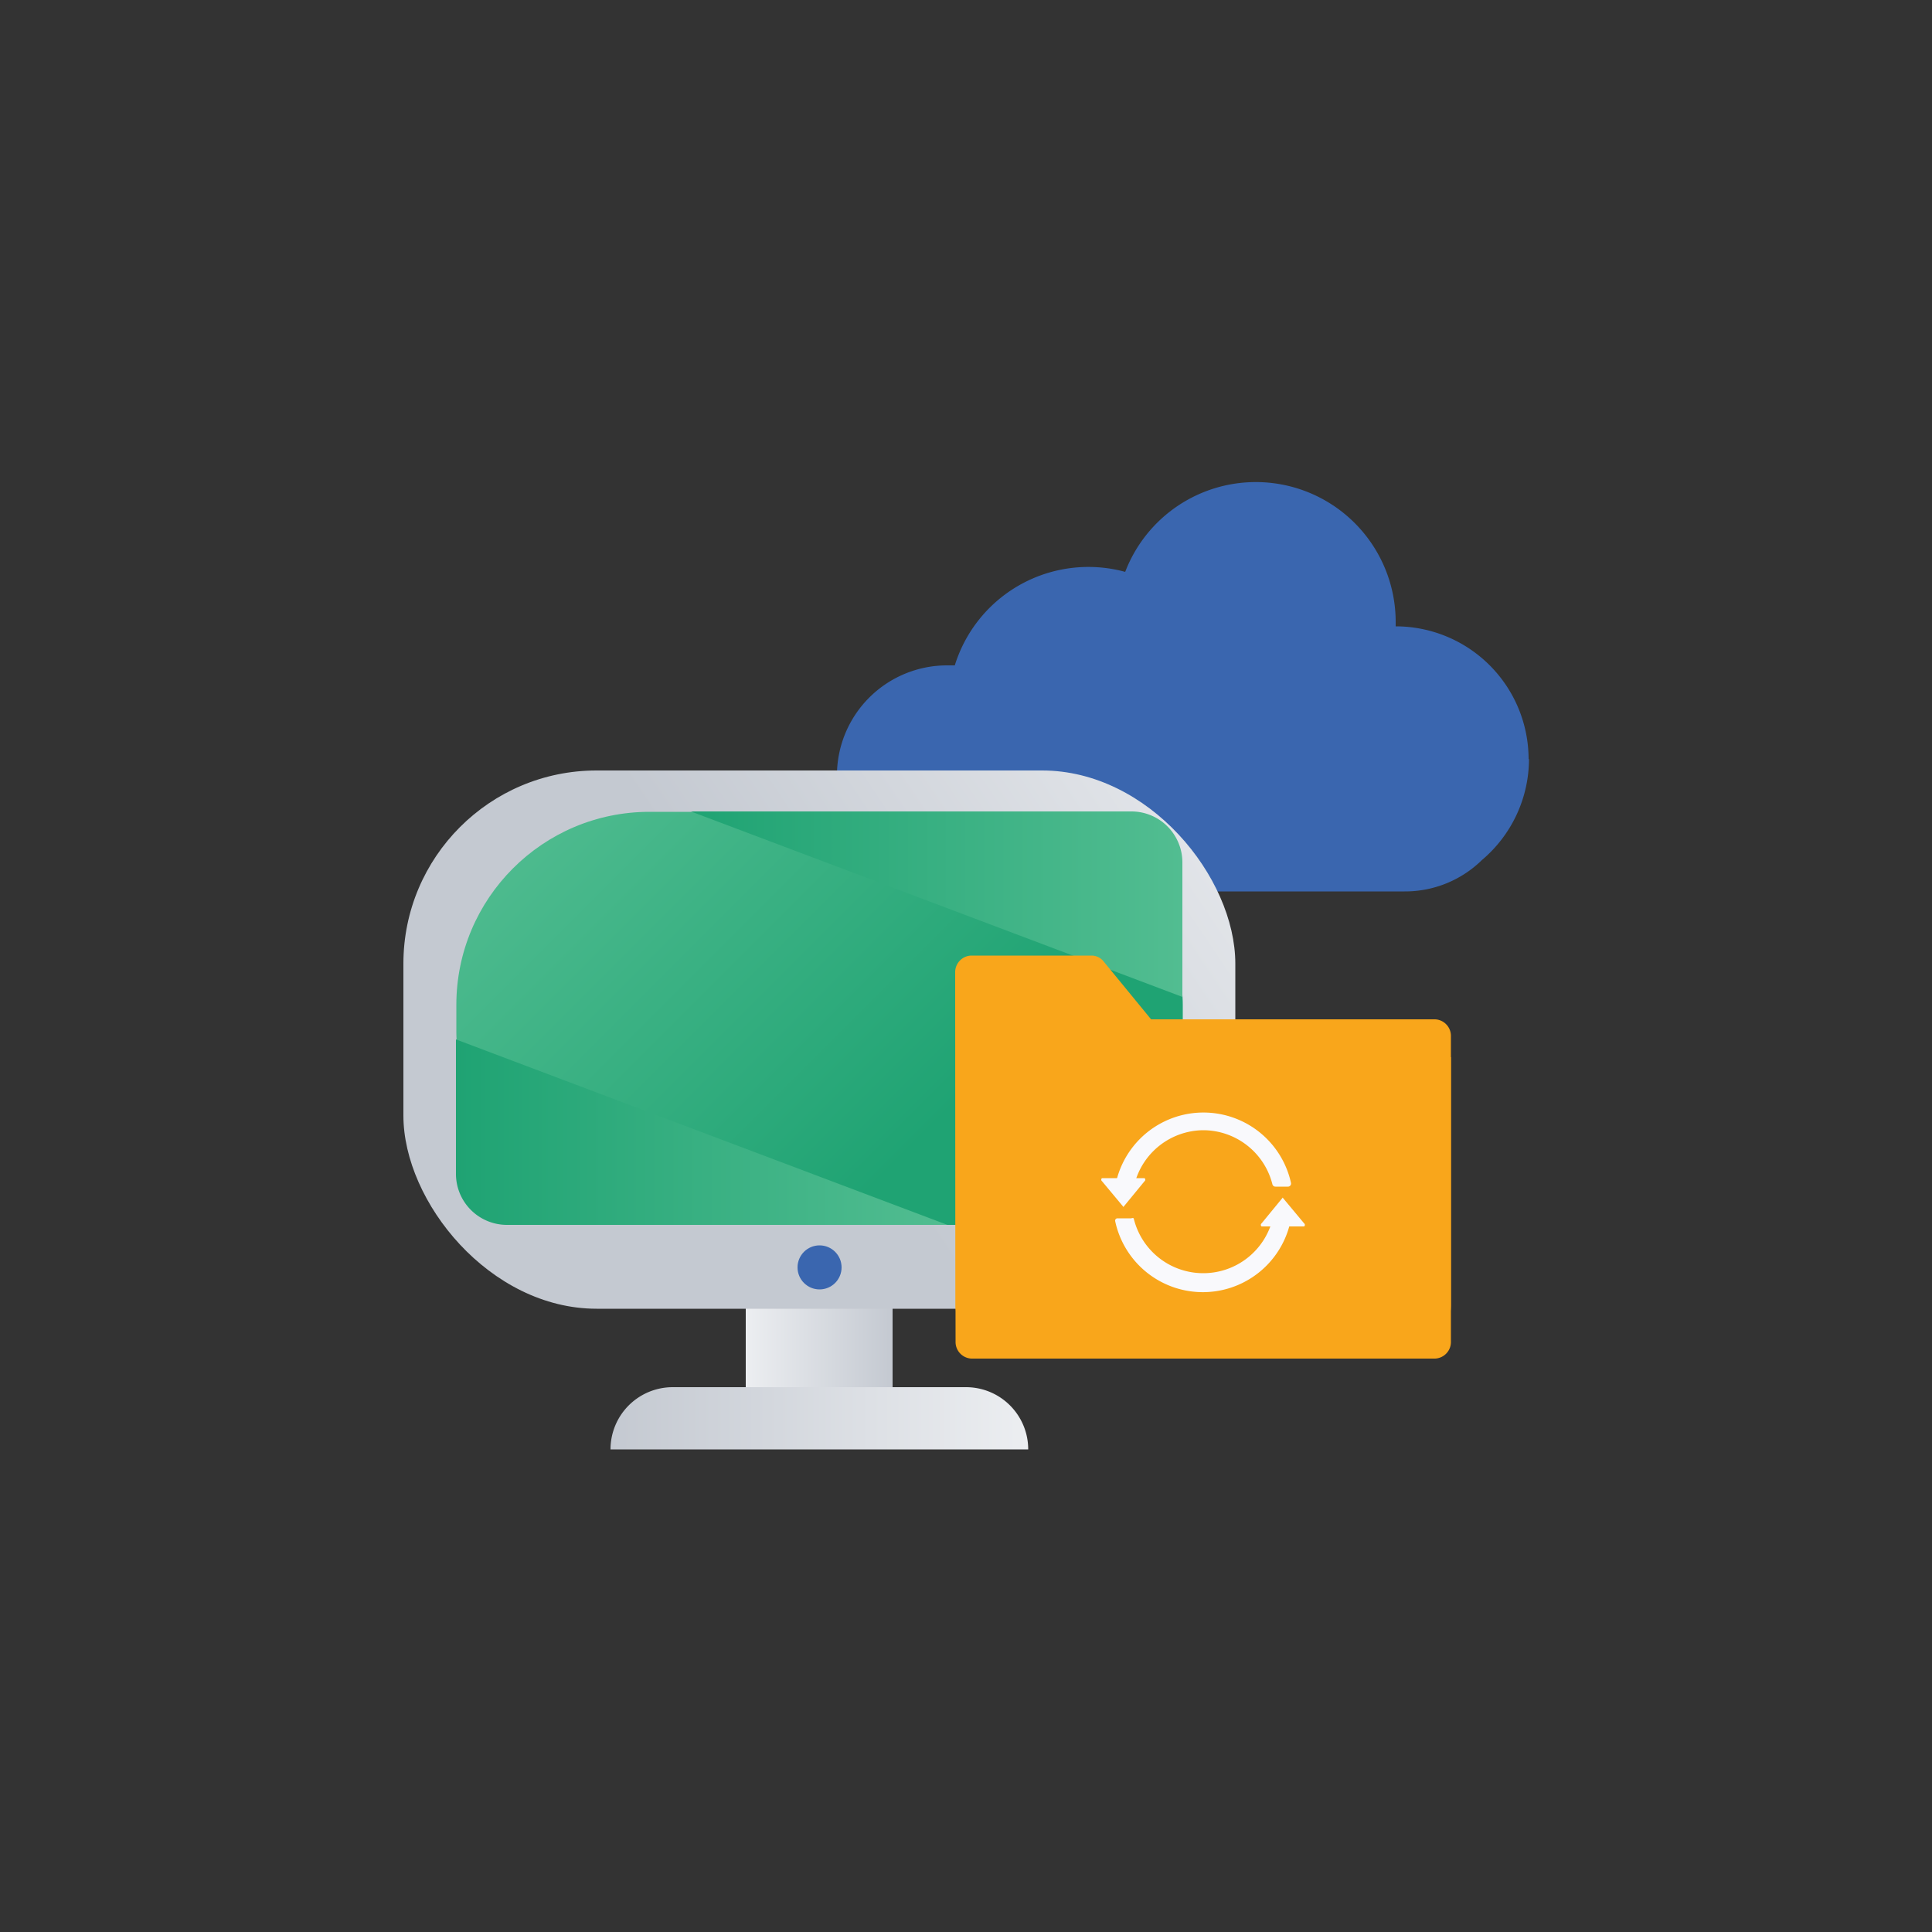 <svg xmlns="http://www.w3.org/2000/svg" xmlns:xlink="http://www.w3.org/1999/xlink" viewBox="0 0 50 50"><rect x="0" y="0" width="50" height="50" fill="#333333" stroke="none"/><defs><linearGradient id="A" x1="19.31" y1="34.35" x2="23.11" y2="34.35" gradientUnits="userSpaceOnUse"><stop offset="0" stop-color="#eceef1"/><stop offset="1" stop-color="#c4c9d1"/></linearGradient><linearGradient id="B" x1="33.64" y1="18.56" x2="20.84" y2="27.15" xlink:href="#A"/><linearGradient id="C" x1="24.11" y1="29.26" x2="14.28" y2="19.43" gradientUnits="userSpaceOnUse"><stop offset="0" stop-color="#1fa373"/><stop offset="1" stop-color="#52bd91"/></linearGradient><linearGradient id="D" x1="26.62" y1="36.69" x2="15.79" y2="36.69" xlink:href="#A"/><linearGradient id="E" x1="11.81" y1="29.3" x2="24.53" y2="29.3" xlink:href="#C"/><linearGradient id="F" x1="17.88" y1="23.41" x2="30.6" y2="23.41" xlink:href="#C"/></defs><path d="M39.56 19.65a3.44 3.44.0 0 0-3.44-3.44h0v-.1a3.62 3.62.0 0 0-7-1.31 3.62 3.62.0 0 0-4.41 2.42h-.2a2.85 2.85.0 0 0-2.85 2.85v.15a2.85 2.85.0 0 0 2.85 2.85h11.84a2.84 2.84.0 0 0 2-.81 3.43 3.43.0 0 0 1.22-2.62z" fill="#3a66af"/><path d="M19.3 32.8h3.8v3.1h-3.8z" fill="url(#A)"/><rect x="10.44" y="19.94" width="21.53" height="13.93" rx="5" fill="url(#B)"/><rect x="11.81" y="21.01" width="18.8" height="10.69" rx="5" fill="url(#C)"/><path d="M17.4 35.9H25a1.61 1.61.0 0 1 1.61 1.61h0a0 0 0 0 1 0 0H15.8a0 0 0 0 1 0 0h0a1.61 1.61.0 0 1 1.61-1.61z" fill="url(#D)"/><circle cx="21.21" cy="32.8" r=".57" fill="#3a66af"/><path d="M11.8 26.9l12.72 4.8h-11.4a1.32 1.32.0 0 1-1.32-1.32z" fill="url(#E)"/><path d="M30.6 25.8 17.88 21h11.4a1.32 1.32.0 0 1 1.32 1.32z" fill="url(#F)"/><g fill="#f9a61b"><path d="M24.72 26.37v-1.2a.43.43.0 0 1 .41-.44h3.12a.4.4.0 0 1 .31.15l1.23 1.5h7.35a.43.43.0 0 1 .41.44v7.9a.43.43.0 0 1-.41.44h-12a.43.43.0 0 1-.41-.44z"/><path d="M24.72 27.36h12.83a0 0 0 0 1 0 0v6.4a1.38 1.38.0 0 1-1.37 1.38H26.1a1.38 1.38.0 0 1-1.37-1.37v-6.42a0 0 0 0 1-.01.0z"/></g><g fill="#f9f9fc"><path d="M29.07 31.23l-.55-.66a.05.05.0 0 1 0-.08h1.1a.05.05.0 0 1 0 .08l-.55.67a.05.05.0 0 1 0-.01z"/><path d="M31.14 29.25a1.85 1.85.0 0 1 1.79 1.4.08.08.0 0 0 .08.06h.32a.08.08.0 0 0 .08-.1 2.32 2.32.0 0 0-4.53.0.08.08.0 0 0 .08.1h.32a.08.08.0 0 0 .08-.06 1.85 1.85.0 0 1 1.78-1.4zM33.2 31l.55.66a.05.05.0 0 1 0 .08h-1.1a.05.05.0 0 1 0-.08l.55-.67a.05.05.0 0 1 0 .01z"/><path d="M31.14 32.95a1.85 1.85.0 0 1-1.8-1.42.06.06.0 0 0-.06.0h-.36a.06.06.0 0 0-.06.07 2.32 2.32.0 0 0 4.54.0.06.06.0 0 0-.06-.07H33a.06.06.0 0 0-.06.0 1.85 1.85.0 0 1-1.8 1.42z"/></g></svg>